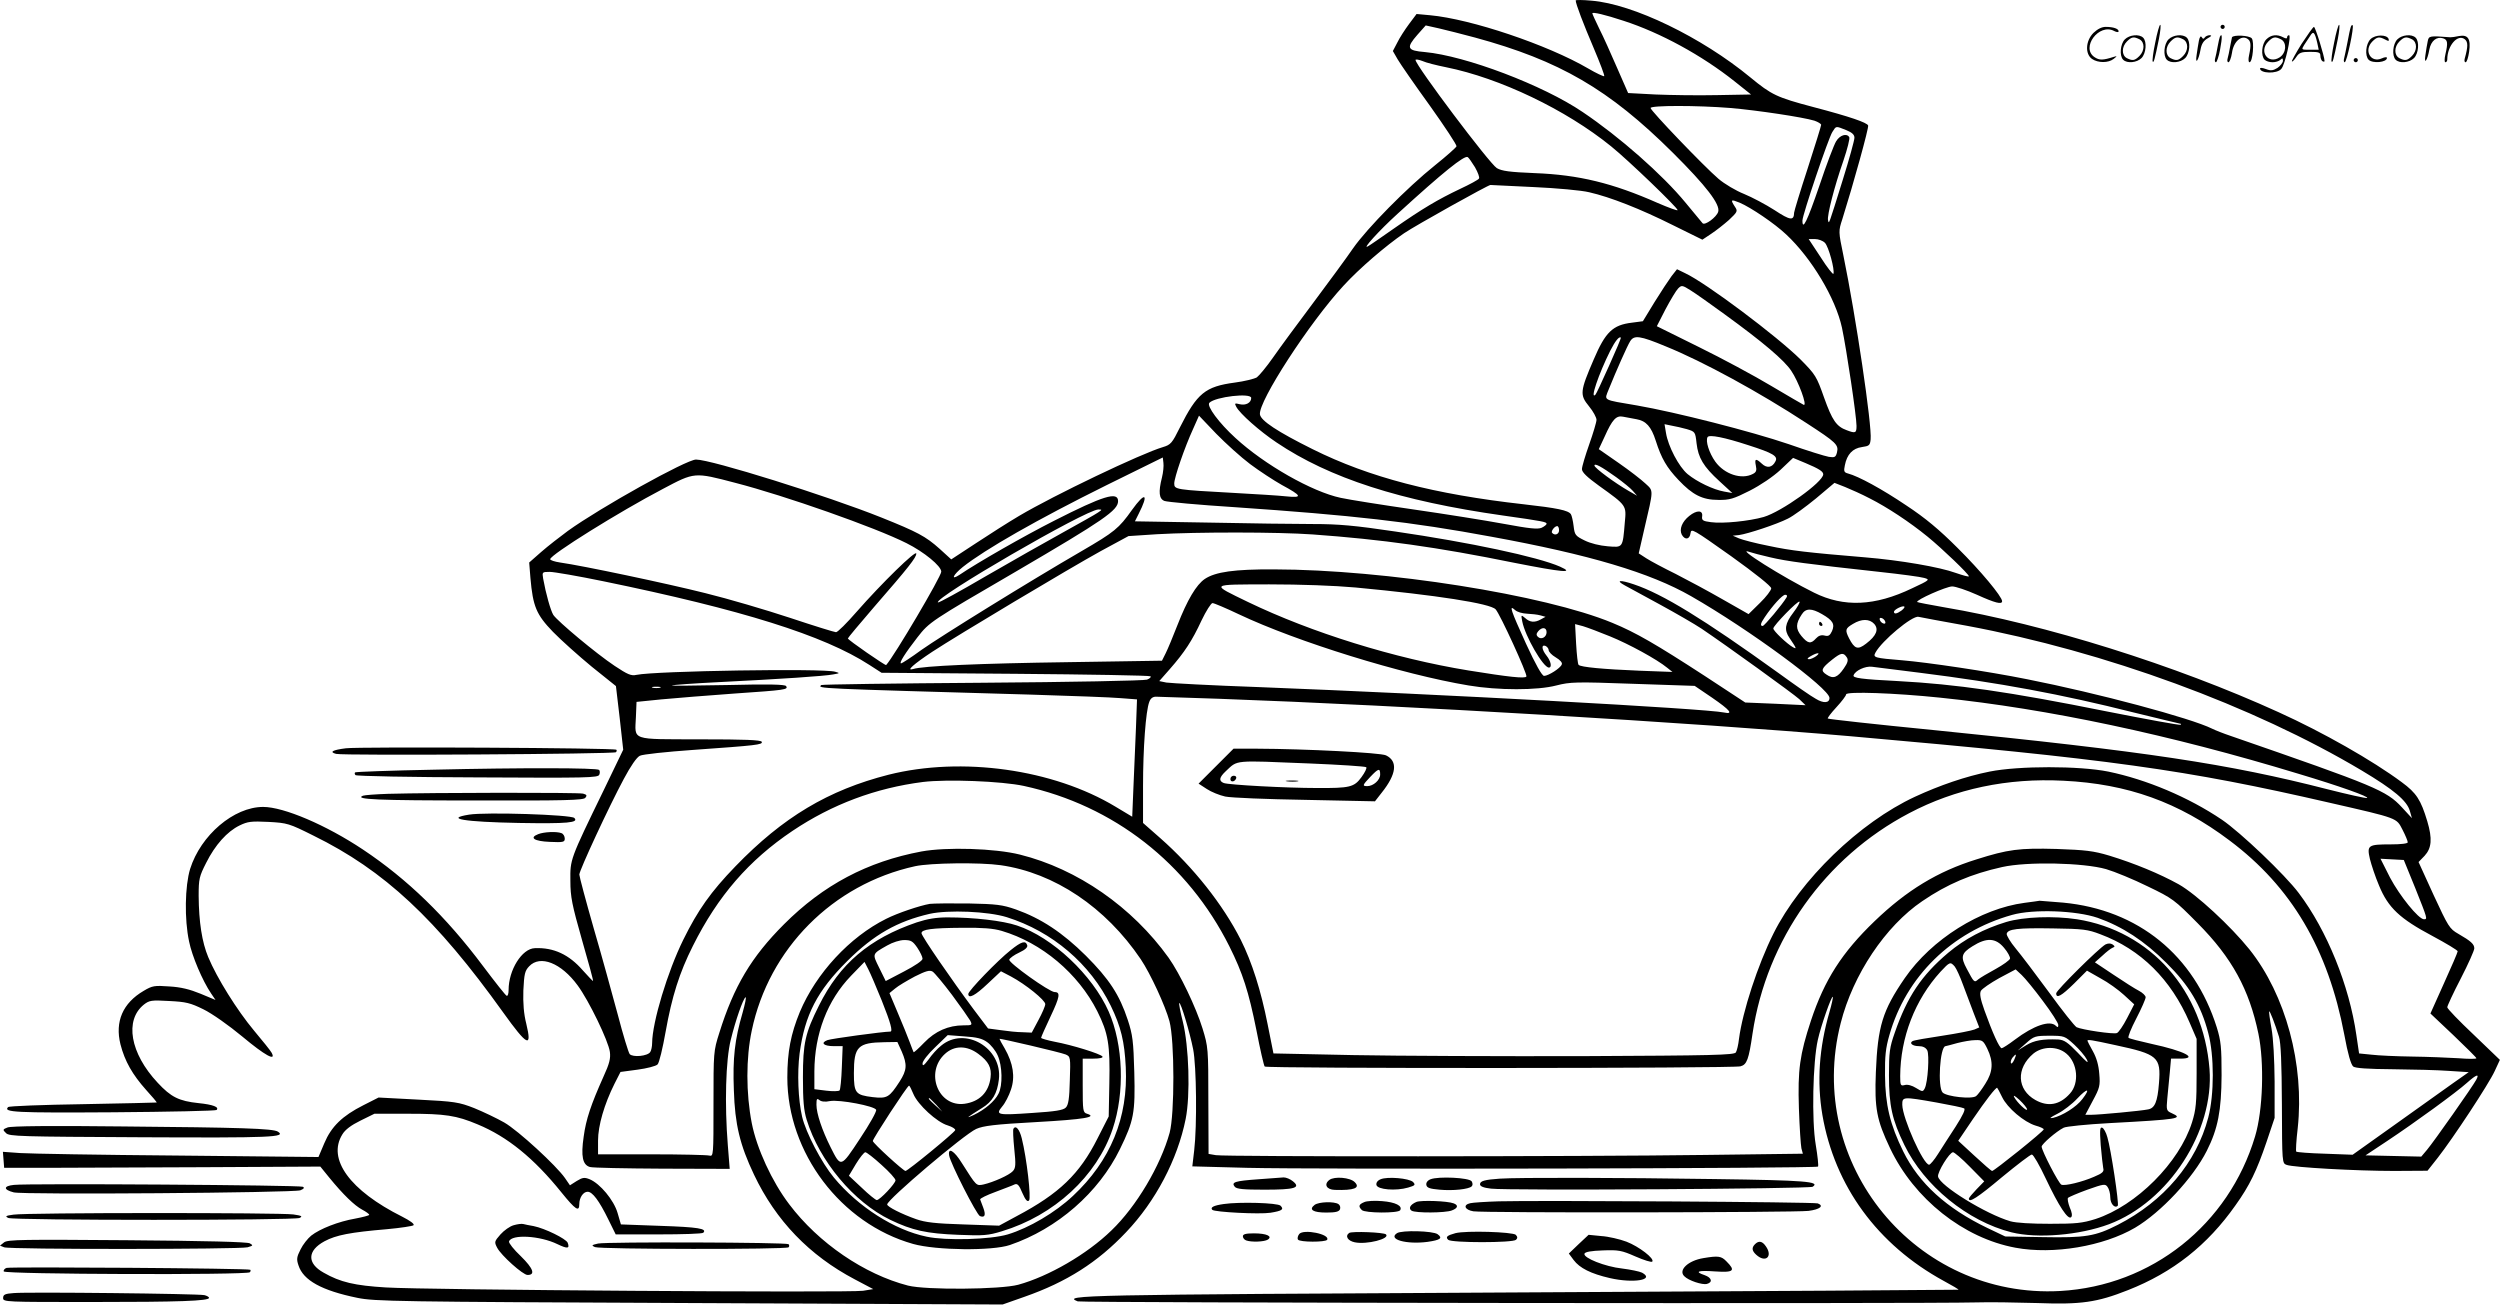<svg version="1.0" xmlns="http://www.w3.org/2000/svg"
  viewBox="0 0 1201.848 627.139"
 preserveAspectRatio="xMidYMid meet">
<g transform="translate(0.5,627.925) scale(0.1,-0.1)"
fill="#000000" stroke="none">
<path d="M7570 6277 c0 -16 37 -113 87 -230 30 -71 53 -131 50 -134 -3 -2 -38
14 -77 37 -195 114 -564 238 -760 256 l-65 6 -36 -48 c-20 -27 -46 -67 -57
-90 l-21 -40 23 -40 c12 -21 82 -122 155 -223 72 -101 130 -189 128 -195 -2
-6 -48 -47 -103 -91 -135 -108 -327 -303 -394 -399 -30 -44 -116 -161 -190
-260 -75 -100 -162 -218 -194 -264 -32 -46 -68 -89 -79 -97 -12 -7 -60 -19
-106 -25 -142 -19 -181 -51 -264 -216 -37 -75 -44 -83 -81 -94 -105 -31 -523
-231 -692 -331 -49 -29 -142 -88 -207 -131 l-119 -78 -56 51 c-67 60 -107 81
-279 150 -262 105 -819 279 -892 279 -46 0 -459 -230 -616 -343 -38 -28 -96
-73 -128 -101 l-58 -51 6 -75 c12 -136 28 -175 108 -258 40 -41 124 -116 187
-168 l116 -93 18 -153 17 -153 -94 -195 c-163 -335 -161 -332 -160 -435 0 -78
8 -116 56 -285 31 -107 55 -195 53 -197 -1 -1 -23 22 -49 51 -66 76 -140 111
-231 107 -62 -2 -126 -105 -126 -201 0 -18 -4 -30 -9 -28 -5 1 -56 66 -114
143 -178 238 -364 418 -577 560 -177 118 -381 205 -480 205 -141 0 -300 -136
-351 -298 -25 -82 -28 -242 -5 -349 14 -70 64 -188 106 -250 l21 -31 -72 30
c-51 21 -95 32 -150 35 -71 5 -81 4 -123 -21 -101 -59 -139 -148 -112 -257 21
-82 58 -146 123 -219 30 -33 53 -60 51 -61 -1 -1 -161 -4 -355 -8 -193 -3
-355 -9 -359 -14 -25 -25 33 -28 504 -25 270 2 494 7 498 11 14 14 -17 26 -86
33 -95 10 -133 29 -197 98 -133 142 -160 301 -66 376 26 20 36 22 121 17 81
-4 102 -9 165 -40 41 -20 122 -77 187 -131 109 -91 164 -121 141 -78 -5 10
-44 58 -85 107 -81 97 -178 252 -220 353 -30 72 -45 168 -46 295 0 81 3 93 36
158 43 86 101 151 161 180 39 19 56 21 139 17 90 -5 98 -7 216 -66 340 -167
590 -400 912 -850 116 -162 140 -174 111 -54 -12 47 -16 98 -14 160 4 79 7 94
28 116 53 56 154 16 233 -92 54 -73 148 -267 155 -320 4 -31 -2 -56 -31 -119
-60 -134 -84 -205 -95 -288 -14 -95 -5 -136 30 -146 13 -4 170 -7 348 -8 l324
-1 -9 113 c-16 198 -10 411 14 507 23 94 59 197 71 205 5 2 -2 -31 -14 -74
-38 -130 -48 -218 -42 -373 5 -164 29 -263 97 -406 105 -221 266 -388 484
-503 l89 -47 -49 -8 c-65 -10 -2109 4 -2294 16 -149 9 -219 25 -299 71 -81 45
-79 106 4 151 56 30 124 43 300 58 66 6 124 15 128 19 6 6 -17 22 -54 41 -252
126 -362 277 -288 396 13 22 42 44 87 66 l67 33 165 0 c174 0 229 -8 331 -51
143 -59 271 -163 403 -327 68 -84 86 -96 86 -56 0 31 19 59 40 59 23 0 55 -42
100 -134 l35 -71 207 0 c113 0 210 3 214 8 20 20 -27 27 -204 33 l-192 7 -16
55 c-18 62 -84 141 -134 162 -25 10 -34 9 -62 -8 l-33 -21 -24 35 c-41 59
-224 228 -292 267 -35 20 -100 51 -144 69 -74 29 -94 32 -270 41 l-190 10 -73
-37 c-101 -51 -154 -102 -188 -183 l-28 -66 -676 7 c-371 3 -712 9 -758 12
l-83 6 3 -38 3 -39 195 0 c107 0 449 2 760 3 l565 3 43 -53 c67 -82 121 -134
158 -154 19 -10 34 -21 34 -25 0 -3 -30 -11 -67 -18 -81 -14 -170 -49 -212
-82 -16 -13 -40 -43 -51 -66 -19 -37 -20 -48 -10 -77 23 -72 112 -121 283
-156 82 -17 190 -19 1595 -25 l1507 -7 105 37 c203 71 352 166 489 311 141
148 247 349 286 544 23 115 16 348 -14 469 -12 46 -19 86 -17 88 7 7 51 -141
67 -222 16 -80 19 -368 5 -486 l-9 -77 264 -7 c317 -8 2735 -3 2744 6 3 4 -2
51 -11 105 -20 117 -14 398 10 504 15 68 66 213 72 207 2 -2 -5 -35 -16 -73
-50 -172 -61 -335 -34 -495 59 -342 265 -624 584 -798 41 -22 73 -41 70 -42
-3 -1 -955 -7 -2117 -13 -2121 -11 -2192 -13 -2117 -43 18 -7 4075 -12 4319
-5 61 2 192 0 292 -3 212 -8 289 3 438 62 216 85 382 216 517 408 68 95 102
166 149 304 l39 116 0 175 c-1 106 -6 206 -15 255 -8 43 -13 81 -11 82 3 4 27
-57 47 -122 9 -28 13 -126 14 -324 1 -284 1 -284 23 -292 33 -12 333 -29 517
-29 l160 1 49 62 c73 93 245 354 274 417 l25 54 -126 121 c-70 66 -127 125
-127 132 0 6 29 69 65 138 36 70 65 135 65 145 0 20 -16 35 -77 70 -42 24 -48
34 -118 185 l-73 160 29 30 c34 37 38 82 13 166 -31 103 -52 136 -123 188
-140 104 -379 240 -591 336 -498 227 -1124 423 -1610 505 -68 12 -126 23 -128
25 -9 9 140 75 168 75 16 0 70 -18 119 -40 88 -40 121 -48 121 -31 0 22 -104
147 -214 256 -88 88 -155 144 -246 204 -117 79 -231 141 -281 154 -19 5 -21
11 -15 39 10 53 38 82 82 88 35 5 39 8 42 37 7 66 -71 592 -131 884 -24 116
-24 117 -5 175 53 169 128 439 124 450 -6 14 -86 42 -265 89 -174 46 -199 58
-301 142 -234 193 -564 353 -764 369 -42 4 -76 4 -76 1z m231 -98 c176 -57
376 -166 533 -291 l79 -63 -164 -3 c-90 -2 -223 0 -295 3 l-132 7 -53 121
c-29 67 -67 152 -86 189 -18 37 -33 70 -33 73 0 8 60 -6 151 -36z m-716 -80
c408 -111 645 -249 951 -553 162 -161 230 -250 219 -285 -8 -26 -64 -67 -75
-55 -4 5 -41 50 -82 99 -111 135 -318 317 -495 436 -190 129 -563 270 -758
288 -86 7 -91 20 -36 83 l40 45 63 -14 c35 -8 113 -28 173 -44z m-138 -143
c258 -52 576 -204 793 -380 82 -66 320 -295 320 -307 0 -4 -44 12 -97 35 -215
95 -378 135 -590 143 -121 5 -158 10 -182 24 -35 21 -391 494 -391 520 0 4 15
2 33 -5 17 -8 69 -21 114 -30z m1368 -196 c127 -11 348 -44 403 -61 17 -6 32
-15 32 -20 0 -5 -29 -99 -65 -210 -36 -110 -65 -206 -65 -212 -1 -40 -18 -38
-94 12 -42 27 -108 62 -147 78 -38 15 -94 48 -123 73 -69 59 -326 327 -326
340 0 13 224 13 385 0z m555 -106 c29 -12 40 -22 40 -37 0 -12 -25 -103 -56
-202 -70 -225 -66 -214 -71 -194 -5 22 30 160 74 286 19 56 32 107 28 113 -12
20 -45 10 -63 -20 -10 -16 -47 -113 -81 -215 -58 -169 -81 -217 -81 -166 0 27
125 397 144 426 19 30 15 29 66 9z m-1784 -179 c14 -25 23 -49 19 -54 -3 -6
-44 -28 -91 -50 -107 -51 -180 -94 -319 -191 -60 -42 -116 -81 -124 -85 -31
-18 54 76 142 156 220 201 322 283 338 273 5 -3 20 -25 35 -49z m281 -95 c111
-5 232 -16 268 -25 101 -23 246 -80 402 -158 l142 -70 42 28 c23 15 61 45 86
67 41 39 43 42 28 64 -22 34 -19 36 23 19 54 -23 168 -100 224 -153 122 -114
237 -306 268 -448 22 -104 70 -426 70 -472 0 -35 -5 -37 -47 -21 -50 18 -70
48 -109 157 -36 102 -41 110 -113 183 -112 111 -454 368 -555 415 l-39 19 -26
-33 c-14 -19 -51 -75 -82 -125 l-56 -92 -53 -7 c-92 -11 -127 -45 -183 -176
-67 -155 -68 -171 -23 -226 20 -24 36 -54 36 -65 0 -11 -16 -64 -35 -118 -19
-54 -35 -107 -35 -119 0 -15 24 -38 82 -80 134 -96 132 -94 124 -177 -10 -123
-9 -120 -82 -114 -38 3 -83 14 -111 28 -45 22 -48 27 -53 69 -3 25 -9 51 -13
57 -12 19 -67 30 -227 48 -429 48 -742 129 -1015 265 -169 84 -249 137 -253
167 -9 61 239 443 402 619 75 82 203 192 291 252 56 38 404 232 415 232 3 0
96 -5 207 -10z m1401 -268 c18 -18 48 -130 41 -149 -2 -5 -30 30 -61 79 l-58
88 30 0 c17 0 38 -8 48 -18z m-483 -343 c186 -135 287 -221 321 -272 35 -51
79 -171 60 -164 -6 3 -77 44 -156 91 -80 48 -236 132 -348 187 l-202 100 42
82 c24 45 51 90 60 99 17 17 20 17 61 -9 23 -14 96 -66 162 -114z m-555 -249
c-33 -74 -62 -136 -65 -138 -28 -28 15 99 71 211 24 47 43 71 51 63 2 -1 -24
-63 -57 -136z m273 94 c180 -73 449 -220 677 -369 143 -93 155 -104 146 -141
-6 -23 -11 -25 -39 -21 -18 3 -105 30 -193 61 -179 61 -544 154 -729 186 -170
29 -158 22 -136 78 35 87 89 209 103 231 19 30 46 27 171 -25z m-1993 -248 c0
-23 -26 -37 -55 -30 -24 6 -26 5 -17 -12 17 -33 113 -118 194 -172 254 -171
594 -281 1088 -351 198 -28 210 -31 210 -40 0 -4 -11 -13 -24 -19 -19 -8 -58
-4 -182 19 -86 16 -281 47 -433 69 -152 22 -310 47 -351 56 -137 29 -366 159
-506 288 -78 71 -140 154 -125 169 29 29 201 49 201 23z m-5 -318 c44 -33 113
-78 152 -100 98 -53 101 -63 22 -55 -35 4 -152 11 -259 17 -274 15 -280 16
-280 45 0 28 50 174 91 263 l28 63 83 -87 c46 -47 119 -113 163 -146z m1857
216 c46 -8 71 -35 93 -104 27 -85 53 -129 109 -188 68 -72 115 -96 192 -96 53
-1 73 5 150 44 53 27 112 67 149 101 l60 57 60 -25 c64 -27 85 -40 85 -54 0
-37 -201 -180 -286 -205 -70 -20 -197 -33 -254 -25 -39 5 -45 9 -42 29 4 29
-26 30 -62 1 -35 -28 -49 -64 -36 -90 15 -27 38 -24 42 7 3 25 11 20 196 -111
117 -84 192 -144 192 -154 0 -9 -24 -41 -54 -70 l-55 -54 -123 70 c-68 39
-170 94 -227 123 -57 28 -121 62 -141 75 l-37 24 27 118 c45 193 45 181 5 218
-19 18 -77 63 -129 99 l-95 66 28 60 c37 83 56 103 89 96 15 -3 43 -8 64 -12z
m243 -48 c39 -12 40 -13 46 -68 8 -69 32 -111 111 -183 l61 -56 -39 7 c-52 9
-131 47 -176 84 -42 35 -94 134 -104 198 l-7 42 34 -7 c19 -3 52 -11 74 -17z
m295 -77 c119 -38 144 -53 130 -78 -15 -30 -41 -34 -65 -11 -29 27 -36 25 -29
-9 5 -23 2 -32 -14 -40 -54 -29 -137 -2 -181 59 -30 42 -48 100 -37 118 8 13
80 -1 196 -39z m-2819 -155 c-18 -71 -14 -103 12 -113 13 -5 165 -19 338 -30
567 -39 846 -70 1234 -142 471 -86 763 -173 960 -286 281 -161 665 -444 665
-489 0 -25 -29 -27 -66 -4 -21 11 -101 67 -178 123 -364 262 -557 380 -696
427 -68 23 -90 20 -44 -5 16 -9 92 -50 169 -92 77 -42 167 -94 200 -116 123
-83 440 -312 470 -339 l30 -29 -145 7 -145 6 -195 128 c-234 152 -330 208
-444 255 -326 135 -1091 256 -1626 257 -191 1 -282 -12 -333 -46 -41 -28 -84
-100 -132 -223 -21 -54 -46 -114 -56 -134 l-18 -36 -449 -7 c-424 -6 -702 -18
-747 -33 -37 -11 3 24 92 83 122 80 656 399 810 484 l133 72 137 9 c192 11
581 11 748 -1 334 -24 599 -61 968 -136 233 -46 296 -52 222 -19 -106 47 -435
117 -792 169 -195 29 -273 36 -395 36 -84 0 -311 3 -505 7 l-352 6 18 36 c50
98 32 108 -32 19 -63 -89 -84 -106 -242 -198 -252 -146 -678 -410 -770 -475
-49 -36 -94 -65 -98 -65 -12 0 20 50 79 126 57 73 63 77 472 315 424 248 492
295 492 339 0 48 -71 26 -307 -94 -146 -74 -368 -201 -455 -260 -44 -29 -32
-1 15 37 107 85 359 229 692 394 l270 133 3 -26 c2 -15 -1 -46 -7 -70z m2184
1 c33 -24 69 -53 80 -66 l20 -23 -40 23 c-65 37 -165 111 -165 122 0 13 31 -3
105 -56z m-4235 -27 c240 -62 672 -214 823 -290 84 -42 167 -110 167 -137 0
-23 -226 -406 -265 -449 -3 -4 -184 121 -184 128 0 3 56 70 125 150 168 193
204 239 204 258 0 20 -166 -142 -287 -280 -47 -54 -91 -98 -99 -98 -7 0 -107
31 -221 69 -115 38 -298 92 -408 119 -187 47 -590 132 -697 147 -27 4 -48 11
-48 16 0 21 332 228 542 338 153 81 150 81 348 29z m5454 -75 c83 -42 191
-113 278 -184 71 -58 198 -180 198 -190 0 -4 -28 4 -63 16 -76 28 -267 61
-437 75 -276 23 -355 32 -462 55 -62 12 -126 29 -143 36 l-30 13 30 3 c43 6
182 52 235 79 25 12 85 56 135 97 l89 75 51 -20 c27 -11 81 -35 119 -55z
m-3711 -68 c-11 -8 -88 -51 -169 -96 -82 -45 -249 -140 -372 -211 -123 -72
-225 -128 -228 -125 -22 21 709 445 771 447 19 0 19 -1 -2 -15z m2217 -85 c0
-19 -20 -27 -33 -13 -8 7 11 33 24 33 5 0 9 -9 9 -20z m1015 -130 c80 -19 178
-32 525 -70 102 -11 199 -24 215 -29 29 -8 28 -10 -58 -50 -179 -86 -328 -92
-471 -21 -150 74 -385 222 -311 196 11 -4 56 -16 100 -26z m-5610 -115 c666
-137 1060 -260 1279 -402 l59 -38 643 -5 c353 -3 646 -8 650 -12 4 -4 -4 -11
-17 -16 -13 -5 -370 -12 -792 -15 -423 -3 -771 -8 -774 -11 -17 -17 -37 -16
1007 -46 195 -6 390 -13 433 -17 l78 -6 -5 -136 c-3 -75 -9 -202 -12 -282 l-6
-146 -80 48 c-300 181 -740 242 -1091 154 -290 -74 -508 -204 -737 -441 -118
-122 -180 -210 -250 -352 -76 -154 -149 -396 -150 -497 0 -16 -4 -36 -9 -43
-12 -20 -84 -27 -99 -10 -6 8 -32 93 -57 189 -26 96 -77 283 -116 416 -38 133
-69 249 -69 258 0 20 143 328 214 460 33 62 62 104 77 111 13 7 128 19 254 28
309 22 337 25 332 39 -3 9 -82 12 -296 12 -338 1 -314 -8 -309 107 l3 73 119
12 c65 6 223 19 350 28 249 17 261 19 250 36 -5 8 -84 10 -283 5 -152 -3 -271
-4 -266 -2 6 3 107 10 225 16 302 15 509 29 550 37 33 6 34 6 10 13 -56 17
-863 4 -955 -15 -26 -6 -43 2 -105 43 -90 60 -274 214 -295 245 -13 21 -36
102 -49 175 -5 31 -5 32 32 32 20 0 136 -20 257 -45z m3616 -30 c392 -37 648
-77 674 -105 22 -24 154 -313 148 -323 -6 -11 -86 -2 -278 29 -356 58 -755
182 -1060 329 -183 89 -188 84 101 85 150 0 316 -6 415 -15z m2073 -47 c-19
-33 -107 -138 -115 -138 -13 0 -11 12 9 41 38 57 86 109 99 109 9 0 11 -5 7
-12z m32 -74 c-40 -52 -45 -83 -18 -122 34 -50 36 -55 16 -44 -28 16 -94 78
-94 90 0 14 119 136 126 129 3 -3 -10 -27 -30 -53z m-2665 -8 c279 -132 786
-289 1104 -342 142 -24 331 -24 422 0 67 17 92 18 368 8 l297 -10 84 -57 c87
-60 104 -81 57 -71 -89 19 -1361 88 -2233 122 -228 8 -430 19 -448 22 l-34 7
51 58 c71 81 107 136 152 233 22 46 46 84 53 84 7 0 64 -24 127 -54z m3185 18
c-22 -16 -36 -18 -36 -6 0 11 43 32 50 25 3 -3 -4 -11 -14 -19z m-1800 -15
c21 -1 50 -4 64 -8 l25 -7 -22 -12 c-30 -17 -53 -15 -76 6 -20 17 -20 16 -14
-16 14 -72 101 -222 128 -222 16 0 10 31 -11 57 -24 30 -26 55 -5 47 8 -4 15
-13 15 -20 0 -8 15 -24 34 -35 22 -13 33 -26 29 -34 -6 -18 -65 -55 -85 -55
-10 0 -41 55 -87 155 -74 163 -83 189 -53 162 10 -10 36 -17 58 -18z m1418 -2
c52 -30 63 -48 48 -82 -10 -21 -17 -26 -36 -21 -16 4 -29 -1 -41 -14 -25 -28
-39 -25 -70 12 -28 34 -28 59 2 104 19 30 47 30 97 1z m696 -56 c665 -124
1377 -385 1899 -696 154 -92 217 -145 231 -194 l10 -35 -48 52 c-75 81 -126
102 -822 343 -36 12 -76 28 -90 35 -102 51 -551 171 -890 238 -189 38 -480 81
-600 91 -134 11 -142 13 -129 37 31 57 177 179 207 172 9 -2 114 -22 232 -43z
m-392 20 c3 -8 -1 -12 -9 -9 -7 2 -15 10 -17 17 -3 8 1 12 9 9 7 -2 15 -10 17
-17z m-53 -11 c23 -26 11 -57 -39 -95 -40 -31 -55 -26 -82 26 -20 40 -18 47
19 69 41 25 79 25 102 0z m-1270 -60 c91 -37 225 -110 275 -151 l25 -20 -160
6 c-171 7 -281 17 -291 28 -4 3 -9 49 -12 101 l-5 95 38 -10 c20 -6 79 -28
130 -49z m-305 20 c0 -24 -26 -38 -42 -22 -8 8 -8 15 2 27 18 21 40 19 40 -5z
m1296 -115 c-11 -8 -27 -15 -35 -15 -10 1 -7 6 9 15 33 19 50 18 26 0z m148
-7 c7 -12 4 -25 -15 -52 -30 -44 -51 -52 -83 -30 -30 19 -26 30 28 73 42 33
53 35 70 9z m351 -73 c382 -48 679 -103 1028 -191 120 -29 221 -54 224 -54 4
0 4 -2 1 -5 -3 -3 -162 26 -354 64 -472 95 -726 131 -1004 146 -177 9 -220 15
-214 28 8 23 57 45 88 41 17 -2 121 -15 231 -29z m-6057 -72 c-10 -2 -26 -2
-35 0 -10 3 -2 5 17 5 19 0 27 -2 18 -5z m6157 -48 c514 -53 1100 -177 1721
-366 194 -58 343 -111 328 -116 -6 -2 -91 17 -190 42 -475 122 -871 182 -1898
285 -275 27 -501 52 -504 55 -3 2 16 27 41 54 26 28 47 56 47 62 0 15 234 7
455 -16z m-3470 -5 c888 -32 2287 -115 3035 -180 1249 -110 1611 -160 2305
-320 332 -76 320 -72 350 -130 14 -27 25 -54 25 -60 0 -6 -32 -10 -82 -10
-109 0 -115 -4 -100 -70 7 -28 26 -86 44 -128 44 -107 100 -159 256 -242 67
-36 122 -69 122 -74 0 -5 -30 -75 -66 -154 l-65 -145 110 -104 c61 -58 111
-108 111 -111 0 -4 -39 -4 -87 0 -49 3 -149 7 -223 8 -74 1 -162 5 -194 9
l-60 6 -13 88 c-34 238 -141 503 -277 683 -66 88 -281 293 -370 353 -160 108
-362 193 -546 231 -140 28 -430 28 -570 0 -115 -23 -240 -66 -359 -121 -267
-124 -551 -399 -680 -657 -76 -152 -149 -376 -166 -507 -3 -28 -10 -57 -15
-65 -8 -13 -113 -15 -732 -18 -398 -1 -896 1 -1107 5 l-384 8 -28 140 c-32
162 -75 298 -129 406 -86 170 -228 349 -387 489 l-83 73 0 177 c0 181 13 361
30 405 6 17 17 25 32 25 13 0 149 -5 303 -10z m-938 -419 c432 -94 788 -372
988 -771 64 -128 93 -218 130 -403 18 -93 36 -172 40 -175 9 -10 2254 -9 2287
1 31 8 40 33 58 157 68 453 348 847 753 1060 222 117 472 170 742 156 308 -15
554 -103 798 -287 298 -223 474 -522 552 -934 17 -93 32 -144 43 -153 11 -8
68 -12 191 -13 97 -1 218 -4 270 -8 l94 -6 -74 -52 c-41 -29 -166 -118 -279
-199 l-205 -146 -133 5 c-73 2 -135 7 -138 10 -3 2 0 54 7 113 33 305 -58 641
-232 859 -90 112 -255 265 -340 313 -92 51 -213 101 -334 138 -77 23 -114 27
-253 32 -181 5 -233 -2 -385 -50 -187 -58 -336 -149 -490 -297 -157 -151 -241
-282 -306 -478 -54 -164 -64 -236 -58 -422 3 -91 9 -178 12 -192 l7 -26 -474
-6 c-581 -8 -2300 -9 -2348 -1 l-35 6 -1 256 c0 251 -1 259 -28 347 -31 101
-109 264 -163 340 -175 244 -438 427 -715 496 -120 30 -352 37 -473 15 -261
-49 -472 -161 -661 -350 -157 -157 -241 -298 -311 -522 -28 -88 -28 -93 -28
-342 0 -248 0 -253 -20 -248 -11 3 -136 6 -277 6 l-258 0 0 66 c0 72 30 175
79 273 l29 57 82 11 c45 6 88 17 96 25 8 7 25 79 39 158 30 168 66 283 131
412 120 240 269 412 479 553 191 128 400 206 627 235 116 14 378 4 485 -19z
m6689 -491 c59 -148 60 -150 42 -150 -26 0 -117 113 -163 200 l-46 91 56 -3
56 -3 55 -135z m-6801 110 c259 -37 505 -202 674 -452 47 -70 118 -224 138
-298 25 -93 25 -447 1 -536 -44 -159 -160 -355 -280 -470 -117 -114 -302 -221
-448 -261 -85 -23 -444 -26 -530 -4 -209 54 -430 204 -571 391 -83 109 -156
268 -180 390 -28 144 -28 313 0 445 82 393 389 703 785 790 73 16 313 19 411
5z m5315 -19 c41 -12 131 -49 200 -83 121 -58 129 -65 240 -177 165 -166 248
-319 292 -531 29 -140 22 -368 -16 -494 -127 -424 -497 -718 -936 -743 -695
-39 -1229 612 -1056 1288 59 233 215 466 392 586 120 82 236 131 384 164 121
27 391 21 500 -10z m1779 -1013 c-17 -32 -204 -298 -237 -337 l-27 -32 -134 3
-134 3 104 69 c134 89 333 234 384 280 46 41 61 45 44 14z M8740 3280 c0 -5 5
-10 11 -10 5 0 7 5 4 10 -3 6 -8 10 -11 10 -2 0 -4 -4 -4 -10z M5841 2596
l-84 -84 40 -26 c21 -14 61 -30 88 -36 28 -6 201 -13 385 -16 l335 -7 32 41
c72 90 79 152 21 180 -27 13 -388 31 -618 32 l-115 0 -84 -84z m449 13 c146
-6 268 -14 273 -18 4 -4 -6 -25 -23 -48 -35 -48 -55 -53 -215 -52 -145 0 -425
15 -447 24 -25 10 -22 27 10 57 59 55 33 52 402 37z m340 -53 c0 -27 -33 -56
-62 -56 -25 0 -23 5 15 45 39 41 47 43 47 11z M5910 2534 c0 -17 22 -14 28 4
2 7 -3 12 -12 12 -9 0 -16 -7 -16 -16z M6183 2523 c15 -2 37 -2 50 0 12 2 0 4
-28 4 -27 0 -38 -2 -22 -4z M4465 1934 c-47 -8 -155 -44 -210 -72 -175 -87
-337 -262 -415 -448 -43 -105 -60 -190 -60 -315 0 -361 257 -702 605 -800 111
-31 380 -34 465 -5 228 78 427 252 529 461 67 137 74 174 69 369 -4 150 -8
181 -31 251 -40 122 -90 198 -202 310 -112 111 -215 179 -336 222 -66 23 -92
26 -229 29 -85 1 -168 0 -185 -2z m370 -64 c219 -69 401 -224 500 -426 49
-101 66 -172 72 -295 12 -242 -73 -450 -254 -619 -85 -80 -211 -154 -313 -185
-83 -25 -297 -31 -390 -11 -155 32 -329 143 -446 284 -59 71 -135 216 -153
293 -19 82 -24 210 -12 304 25 186 85 301 230 445 128 127 240 190 395 226 90
20 281 12 371 -16z M4402 1845 c-228 -78 -370 -199 -470 -400 -66 -132 -77
-180 -77 -345 0 -112 4 -159 18 -204 61 -198 226 -396 402 -481 106 -51 174
-66 327 -72 121 -5 144 -3 209 17 252 76 457 265 533 492 59 175 51 405 -19
564 -78 176 -271 358 -441 414 -68 23 -207 39 -334 39 -54 0 -96 -7 -148 -24z
m409 -41 c192 -57 367 -204 459 -386 53 -106 62 -161 58 -348 l-3 -158 -54
-106 c-86 -171 -184 -265 -388 -373 l-85 -46 -172 6 c-134 4 -183 10 -226 25
-71 25 -140 60 -140 71 0 23 370 337 428 363 34 15 88 22 289 33 231 13 295
24 244 40 -20 6 -21 13 -21 136 l0 129 51 0 c30 0 48 4 44 10 -8 13 -148 56
-229 71 -36 7 -66 16 -66 19 0 4 21 51 46 104 44 93 48 116 19 116 -25 0 -224
142 -218 156 2 7 24 23 48 34 30 14 42 26 38 36 -8 23 -28 17 -80 -25 -62 -49
-203 -195 -203 -210 0 -25 33 -8 93 49 l64 60 48 -25 c71 -38 165 -114 165
-133 0 -9 -15 -44 -33 -77 l-32 -60 -45 2 c-25 0 -72 5 -105 10 l-60 8 -68 90
c-106 142 -252 354 -252 368 0 18 47 25 196 26 98 1 150 -3 190 -15z m-406
-81 c14 -21 25 -44 25 -53 0 -9 -37 -34 -89 -61 l-88 -46 -31 63 c-34 69 -36
66 38 108 26 15 61 26 82 26 32 0 41 -5 63 -37z m-171 -254 c43 -108 54 -149
41 -149 -34 0 -284 -34 -302 -41 -35 -13 -19 -29 30 -29 l43 0 -4 -102 c-2
-57 -7 -107 -11 -111 -4 -4 -33 -5 -64 -1 l-57 7 0 86 c1 180 62 341 177 460
l64 66 18 -35 c10 -19 39 -87 65 -151z m338 27 c41 -55 80 -111 87 -123 11
-22 10 -23 -32 -23 -73 0 -136 -28 -189 -83 -27 -28 -49 -48 -51 -46 -1 2 -10
24 -19 49 -9 25 -35 88 -57 140 l-40 95 27 22 c15 13 58 38 95 58 54 27 72 32
86 23 9 -6 51 -56 93 -112z m169 -227 c17 -12 40 -40 50 -63 23 -50 25 -146 4
-185 -18 -36 -65 -76 -119 -102 -43 -20 -33 -12 39 33 51 31 74 70 82 138 18
151 -164 258 -278 162 -18 -14 -45 -44 -60 -66 -23 -30 -29 -34 -29 -19 0 11
26 45 61 78 l60 58 79 -6 c60 -4 87 -10 111 -28z m377 -59 c23 -10 24 -13 20
-125 -2 -88 -7 -118 -19 -130 -12 -13 -51 -19 -159 -26 -171 -12 -181 -10
-147 31 14 16 33 53 42 81 21 61 11 126 -30 198 -14 23 -25 44 -25 46 0 4 294
-65 318 -75z m-788 14 c27 -63 25 -89 -10 -144 -50 -77 -60 -83 -130 -75 -82
10 -90 19 -90 115 0 128 19 147 147 149 l62 1 21 -46z m368 -11 c50 -37 65
-67 59 -114 -9 -72 -54 -116 -125 -126 -127 -17 -192 151 -94 240 45 41 105
41 160 0z m-312 -193 c21 -51 113 -136 165 -151 22 -7 38 -17 36 -23 -4 -12
-228 -196 -239 -196 -10 0 -156 133 -157 144 -1 10 166 266 174 266 3 0 12
-18 21 -40z m-401 -34 c46 8 215 -24 222 -42 3 -8 -32 -70 -78 -139 -93 -141
-91 -140 -141 -41 -41 82 -68 162 -68 204 0 29 2 32 14 23 9 -8 28 -10 51 -5z
m511 -18 l29 -33 -32 29 c-31 28 -38 36 -30 36 2 0 16 -15 33 -32z m-263 -289
c37 -33 67 -66 67 -74 0 -15 -75 -95 -90 -95 -5 0 -38 26 -72 59 l-62 58 34
57 c19 31 39 56 45 56 6 0 41 -27 78 -61z M4867 853 c-3 -4 -1 -48 4 -97 8
-76 7 -92 -7 -107 -17 -19 -93 -53 -141 -64 -35 -7 -33 -9 -104 103 -37 60
-68 78 -61 36 5 -35 132 -285 148 -291 24 -9 29 5 16 40 -7 18 -14 36 -15 40
-1 5 32 21 73 36 41 16 83 31 92 36 14 6 22 -2 38 -41 15 -34 24 -44 32 -36
11 11 -11 203 -35 299 -11 44 -29 64 -40 46z M9728 1939 c-212 -28 -447 -175
-576 -362 -107 -156 -130 -231 -139 -452 -7 -175 4 -230 68 -365 116 -245 354
-433 603 -479 182 -34 423 7 575 96 125 74 279 239 345 370 54 107 70 194 71
363 0 135 -3 165 -23 230 -109 347 -378 566 -739 600 -59 5 -110 9 -113 9 -3
-1 -35 -5 -72 -10z m351 -72 c119 -42 225 -111 331 -217 109 -108 166 -203
201 -337 29 -108 29 -296 0 -406 -57 -218 -214 -403 -435 -516 -108 -55 -155
-63 -363 -59 l-178 3 -86 41 c-196 94 -329 215 -404 367 -64 130 -87 226 -88
367 -1 91 3 131 21 193 80 282 300 497 590 578 102 29 309 21 411 -14z M9640
1847 c-108 -33 -199 -81 -279 -148 -129 -109 -197 -211 -257 -384 -25 -71 -28
-94 -28 -205 0 -145 15 -214 74 -335 95 -196 304 -367 515 -420 124 -31 327
-14 469 39 287 108 506 447 483 746 -30 377 -283 664 -637 720 -112 17 -256
12 -340 -13z m452 -59 c195 -73 340 -217 429 -424 l34 -79 0 -165 c0 -143 -3
-175 -22 -236 -61 -194 -268 -401 -464 -465 -64 -20 -93 -23 -219 -23 -89 0
-162 4 -190 12 -117 34 -340 171 -348 215 -4 21 55 117 72 117 6 0 43 -31 81
-70 l69 -70 -37 -38 c-20 -21 -37 -41 -37 -45 0 -22 41 4 159 103 73 60 138
110 144 109 7 0 37 -52 67 -116 63 -133 107 -200 122 -185 6 6 4 23 -7 47 -8
21 -12 42 -8 46 5 4 46 22 93 39 79 28 86 29 97 13 7 -9 13 -32 13 -50 0 -31
22 -55 36 -40 7 7 -33 273 -50 329 -6 23 -18 44 -25 46 -11 4 -12 -12 -7 -84
4 -49 10 -98 12 -110 5 -17 -3 -25 -44 -42 -57 -25 -140 -45 -157 -38 -13 5
-95 164 -95 183 0 12 70 73 106 91 11 6 110 16 220 22 335 18 357 22 299 48
-25 11 -26 15 -21 70 3 31 8 87 12 125 l6 67 44 0 c91 0 20 37 -138 71 -57 13
-106 25 -110 29 -5 3 12 45 37 93 25 48 45 94 45 102 0 8 -15 22 -32 31 -18 9
-73 44 -122 77 l-90 60 36 32 c19 18 41 35 49 38 12 5 12 7 0 16 -10 6 -21 6
-34 0 -32 -18 -237 -221 -237 -235 0 -27 25 -13 86 47 l62 62 65 -37 c36 -19
87 -56 113 -80 l49 -45 -34 -66 c-19 -37 -41 -69 -49 -72 -17 -7 -169 16 -194
28 -9 5 -69 80 -132 167 -63 86 -136 182 -161 212 -25 30 -44 62 -43 70 5 23
51 29 223 26 144 -2 167 -5 227 -28z m-463 -65 c18 -21 30 -44 29 -52 -2 -8
-33 -30 -69 -50 -37 -20 -74 -42 -84 -50 -19 -17 -20 -15 -55 51 -31 57 -26
75 27 108 68 43 112 41 152 -7z m-237 -90 c8 -10 26 -49 40 -88 14 -38 38
-100 52 -138 l26 -67 -23 -10 c-12 -5 -82 -19 -155 -30 -74 -11 -138 -22 -143
-26 -17 -10 1 -24 31 -24 19 0 33 -7 40 -20 11 -21 3 -154 -12 -183 -9 -17
-11 -17 -42 2 -19 12 -41 18 -54 14 -20 -5 -22 -2 -22 43 1 186 71 367 194
502 44 47 47 49 68 25z m424 -166 c41 -54 74 -106 74 -115 0 -12 -3 -13 -12
-4 -28 28 -107 1 -197 -67 -30 -23 -59 -41 -63 -41 -11 0 -45 76 -83 182 -20
56 -24 81 -17 94 6 10 45 37 88 61 l79 42 29 -27 c16 -15 62 -71 102 -125z
m150 -209 c25 -23 53 -56 61 -72 11 -23 0 -14 -43 32 -49 51 -66 62 -94 64
-74 3 -116 -4 -155 -28 l-40 -25 40 35 c38 34 44 36 113 36 71 0 73 -1 118
-42z m-417 -21 c30 -62 27 -111 -10 -168 -16 -26 -36 -53 -44 -59 -19 -16
-141 -3 -161 17 -25 25 -13 222 14 223 4 1 30 7 57 15 28 7 66 14 87 14 33 1
38 -3 57 -42z m615 18 c205 -44 220 -57 210 -183 -7 -90 -20 -120 -52 -126
-32 -7 -236 -26 -274 -26 l-28 0 36 68 c33 61 36 72 31 129 -3 41 -13 77 -31
109 -14 25 -26 48 -26 50 0 7 20 4 134 -21z m-235 -41 c54 -45 63 -142 17
-192 -49 -55 -105 -65 -166 -31 -89 50 -94 152 -10 223 44 36 116 37 159 0z
m-251 -30 c-7 -15 -14 -21 -16 -15 -2 7 2 18 8 26 18 22 21 18 8 -11z m-58
-179 c25 -52 105 -120 161 -137 22 -6 39 -14 39 -18 0 -9 -238 -200 -248 -200
-4 0 -42 33 -85 73 l-78 72 71 105 c62 91 108 150 116 150 1 0 12 -20 24 -45z
m386 -9 c-28 -38 -97 -81 -142 -91 -20 -4 -14 2 22 20 28 14 71 47 95 73 49
52 66 51 25 -2z m-266 -50 c0 -13 -49 34 -62 59 -6 12 4 6 26 -14 20 -19 36
-39 36 -45z m-435 33 c66 -12 125 -24 132 -28 8 -4 -5 -32 -40 -87 -29 -44
-67 -104 -85 -132 -18 -29 -38 -52 -43 -52 -28 0 -128 224 -129 288 0 39 1 40
165 11z M10356 6074 c-10 -47 -15 -88 -12 -91 5 -6 9 7 30 110 7 37 10 67 6
67 -4 0 -15 -39 -24 -86z M10670 6150 c0 -5 5 -10 10 -10 6 0 10 5 10 10 0 6
-4 10 -10 10 -5 0 -10 -4 -10 -10z M11216 6074 c-10 -47 -15 -88 -12 -91 5 -6
9 7 30 110 7 37 10 67 6 67 -4 0 -15 -39 -24 -86z M11296 6149 c-3 -8 -10 -41
-16 -74 -6 -33 -14 -68 -16 -77 -3 -10 -1 -18 3 -18 10 0 46 171 38 178 -2 3
-7 -1 -9 -9z M10059 6121 c-38 -38 -41 -101 -7 -125 29 -20 79 -20 104 0 18
14 18 15 1 10 -53 -17 -69 -17 -92 -2 -69 45 21 166 94 126 12 -6 21 -7 21 -1
0 12 -25 21 -62 21 -19 0 -39 -10 -59 -29z M11060 6069 c-28 -45 -49 -83 -47
-85 2 -3 12 7 21 21 14 21 24 25 66 25 43 0 50 -3 50 -19 0 -11 5 -23 10 -26
6 -3 10 -3 10 1 0 20 -44 164 -51 164 -4 0 -30 -37 -59 -81z m75 4 l7 -33 -42
0 c-42 0 -42 0 -28 23 8 12 21 32 29 44 15 25 22 18 34 -34z M10210 6090 c-22
-22 -27 -79 -8 -98 19 -19 66 -14 88 8 22 22 27 79 8 98 -19 19 -66 14 -88 -8z
m71 0 c25 -14 25 -54 -1 -80 -23 -23 -33 -24 -61 -10 -25 14 -25 54 1 80 23
23 33 24 61 10z M10420 6090 c-22 -22 -27 -79 -8 -98 19 -19 66 -14 88 8 22
22 27 79 8 98 -19 19 -66 14 -88 -8z m71 0 c25 -14 25 -54 -1 -80 -23 -23 -33
-24 -61 -10 -25 14 -25 54 1 80 23 23 33 24 61 10z M10566 6084 c-3 -16 -8
-47 -11 -69 -8 -51 10 -26 19 27 5 27 15 42 34 53 18 10 22 14 10 15 -9 0 -20
-5 -24 -11 -5 -8 -9 -8 -14 1 -5 8 -10 3 -14 -16z M10667 6103 c-2 -4 -7 -26
-11 -48 -4 -22 -9 -48 -12 -57 -3 -10 -1 -18 4 -18 4 0 14 28 20 62 11 58 10
81 -1 61z M10725 6100 c-1 -3 -5 -23 -9 -45 -4 -22 -9 -48 -12 -57 -3 -10 -1
-18 4 -18 5 0 13 20 17 45 7 53 44 87 74 68 17 -11 19 -28 8 -80 -4 -18 -3
-33 2 -33 16 0 24 99 11 115 -12 14 -87 18 -95 5z M10890 6090 c-22 -22 -27
-79 -8 -98 7 -7 24 -12 38 -12 14 0 31 5 38 12 9 9 12 8 12 -5 0 -9 -12 -24
-26 -34 -21 -13 -32 -15 -55 -6 -16 6 -29 8 -29 3 0 -24 81 -27 102 -2 18 19
50 162 37 162 -5 0 -9 -5 -9 -10 0 -7 -6 -7 -19 0 -30 16 -59 12 -81 -10z m71
0 c29 -16 25 -65 -6 -86 -56 -37 -103 28 -55 76 23 23 33 24 61 10z M11391
6091 c-23 -23 -28 -80 -9 -99 19 -19 88 -13 88 9 0 5 -11 4 -24 -2 -54 -25
-89 38 -46 81 23 23 33 24 62 9 16 -9 19 -8 16 3 -8 22 -64 22 -87 -1z M11520
6090 c-22 -22 -27 -79 -8 -98 19 -19 66 -14 88 8 22 22 27 79 8 98 -19 19 -66
14 -88 -8z m71 0 c25 -14 25 -54 -1 -80 -23 -23 -33 -24 -61 -10 -25 14 -25
54 1 80 23 23 33 24 61 10z M11666 6081 c-3 -14 -8 -44 -11 -66 -8 -51 10 -26
19 27 8 41 35 63 66 53 22 -7 24 -21 11 -77 -5 -22 -5 -38 0 -38 5 0 9 6 9 13
0 68 51 125 85 97 15 -13 15 -35 -1 -92 -3 -10 -1 -18 4 -18 6 0 13 23 17 50
9 63 -5 84 -49 76 -17 -4 -35 -6 -41 -6 -101 8 -104 7 -109 -19z M11310 5990
c0 -5 5 -10 10 -10 6 0 10 5 10 10 0 6 -4 10 -10 10 -5 0 -10 -4 -10 -10z
M1658 2682 c-64 -8 -82 -18 -47 -27 35 -9 1336 -1 1345 8 4 4 5 9 2 12 -8 9
-1235 15 -1300 7z M2077 2579 c-203 -4 -371 -10 -375 -13 -3 -3 -2 -9 2 -13 4
-5 268 -10 587 -11 528 -3 579 -2 585 13 4 9 3 19 -1 23 -10 10 -368 11 -798
1z M1860 2463 c-58 -2 -112 -6 -120 -9 -44 -18 70 -23 541 -23 427 -1 519 1
528 13 9 11 7 15 -11 20 -22 6 -726 5 -938 -1z M2250 2363 c-119 -19 -26 -35
240 -40 233 -4 289 1 266 24 -16 16 -427 29 -506 16z M2582 2269 c-44 -17 -19
-34 56 -37 66 -3 72 -1 72 16 0 11 -7 23 -16 26 -23 9 -85 6 -112 -5z M31 859
c-23 -9 -24 -11 -7 -27 15 -16 68 -17 654 -20 623 -3 695 0 653 27 -23 15
-181 20 -746 25 -343 4 -539 2 -554 -5z M6044 610 c-113 -8 -131 -14 -113 -36
9 -11 42 -14 143 -14 147 0 175 9 137 40 -13 11 -33 19 -45 19 -11 -1 -67 -5
-122 -9z M6386 607 c-28 -21 -14 -47 26 -48 93 -3 124 9 96 37 -22 23 -98 29
-122 11z M6632 610 c-15 -6 -22 -17 -20 -27 4 -23 94 -30 152 -13 34 10 37 13
24 27 -19 18 -124 27 -156 13z M6872 610 c-15 -6 -22 -17 -20 -27 2 -14 17
-19 63 -23 65 -6 141 2 155 16 6 6 5 15 0 24 -11 18 -161 25 -198 10z M7205
613 c-72 -5 -95 -11 -95 -27 0 -10 17 -17 53 -21 79 -10 1530 -1 1546 9 39 25
-35 31 -469 37 -459 7 -947 8 -1035 2z M62 583 c-51 -5 -52 -23 -1 -36 45 -12
1346 -2 1378 10 17 7 21 12 12 17 -13 8 -1319 17 -1389 9z M6553 500 c-26 -11
-29 -20 -11 -38 15 -15 174 -16 184 -1 13 21 -22 39 -87 44 -35 3 -74 1 -86
-5z M6804 501 c-30 -13 -39 -31 -23 -42 19 -12 162 -11 193 1 30 11 33 25 10
34 -30 12 -159 16 -180 7z M7200 504 c-63 -2 -125 -6 -137 -9 -36 -8 -27 -32
15 -39 49 -8 1542 -6 1611 2 55 7 76 24 45 36 -18 7 -1352 15 -1534 10z M5878
491 c-49 -7 -66 -16 -55 -28 12 -11 227 -22 279 -14 56 9 67 16 49 34 -14 14
-199 19 -273 8z M6315 487 c-30 -23 -8 -37 56 -37 45 0 61 4 66 16 3 9 0 20
-8 25 -21 13 -93 11 -114 -4z M60 440 c-38 -5 -42 -8 -25 -16 26 -12 1373 -12
1400 0 16 8 11 11 -30 17 -62 9 -1283 9 -1345 -1z M2464 389 c-18 -5 -46 -25
-63 -44 -30 -34 -30 -37 -16 -64 19 -37 124 -131 146 -131 39 0 28 31 -32 90
-34 32 -59 64 -57 71 12 36 149 28 233 -13 48 -23 60 -22 49 7 -8 19 -109 69
-164 80 -19 3 -42 8 -50 10 -8 2 -29 -1 -46 -6z M6241 347 c-7 -9 -10 -21 -6
-27 8 -13 132 -13 140 -1 16 27 -113 53 -134 28z M6481 352 c-21 -15 -7 -38
27 -45 57 -12 171 17 150 38 -10 10 -163 16 -177 7z M6711 351 c-46 -30 45
-55 146 -42 63 9 75 18 49 37 -22 16 -172 20 -195 5z M6992 351 c-40 -11 -49
-18 -35 -32 15 -15 311 -15 326 0 8 8 8 14 -1 24 -15 14 -239 21 -290 8z
M5970 336 c0 -8 7 -17 16 -20 24 -9 87 -7 104 4 24 16 -6 30 -67 30 -39 0 -53
-4 -53 -14z M7584 298 l-47 -45 23 -31 c29 -39 83 -66 174 -87 113 -26 219 -9
155 26 -12 6 -56 15 -96 20 -82 9 -187 51 -181 71 3 9 32 14 88 16 76 3 91 0
157 -29 41 -18 77 -29 81 -25 13 14 -64 73 -124 96 -32 12 -87 25 -121 27
l-61 6 -48 -45z M15 307 l-20 -16 20 -8 c26 -11 1131 -10 1170 0 27 8 28 9 11
19 -13 7 -212 12 -590 15 -502 4 -573 3 -591 -10z M2870 301 c-31 -7 -33 -9
-15 -17 24 -11 920 -12 931 -1 4 4 4 10 0 15 -10 9 -871 12 -916 3z M8432 298
c-17 -17 -15 -32 6 -51 45 -41 81 -8 46 41 -17 25 -34 28 -52 10z M8184 231
c-74 -12 -122 -58 -92 -87 20 -21 87 -43 109 -37 29 8 23 30 -11 42 -51 17
-33 24 50 18 90 -6 100 3 55 48 -25 26 -39 28 -111 16z M27 184 c-10 -3 -16
-11 -14 -17 4 -14 1170 -18 1183 -4 4 4 5 9 2 12 -6 7 -1149 15 -1171 9z M62
63 c-43 -3 -52 -7 -52 -24 0 -19 10 -19 428 -19 418 0 562 5 562 20 0 4 -10
10 -22 13 -29 7 -845 16 -916 10z"/>
</g>
</svg>
